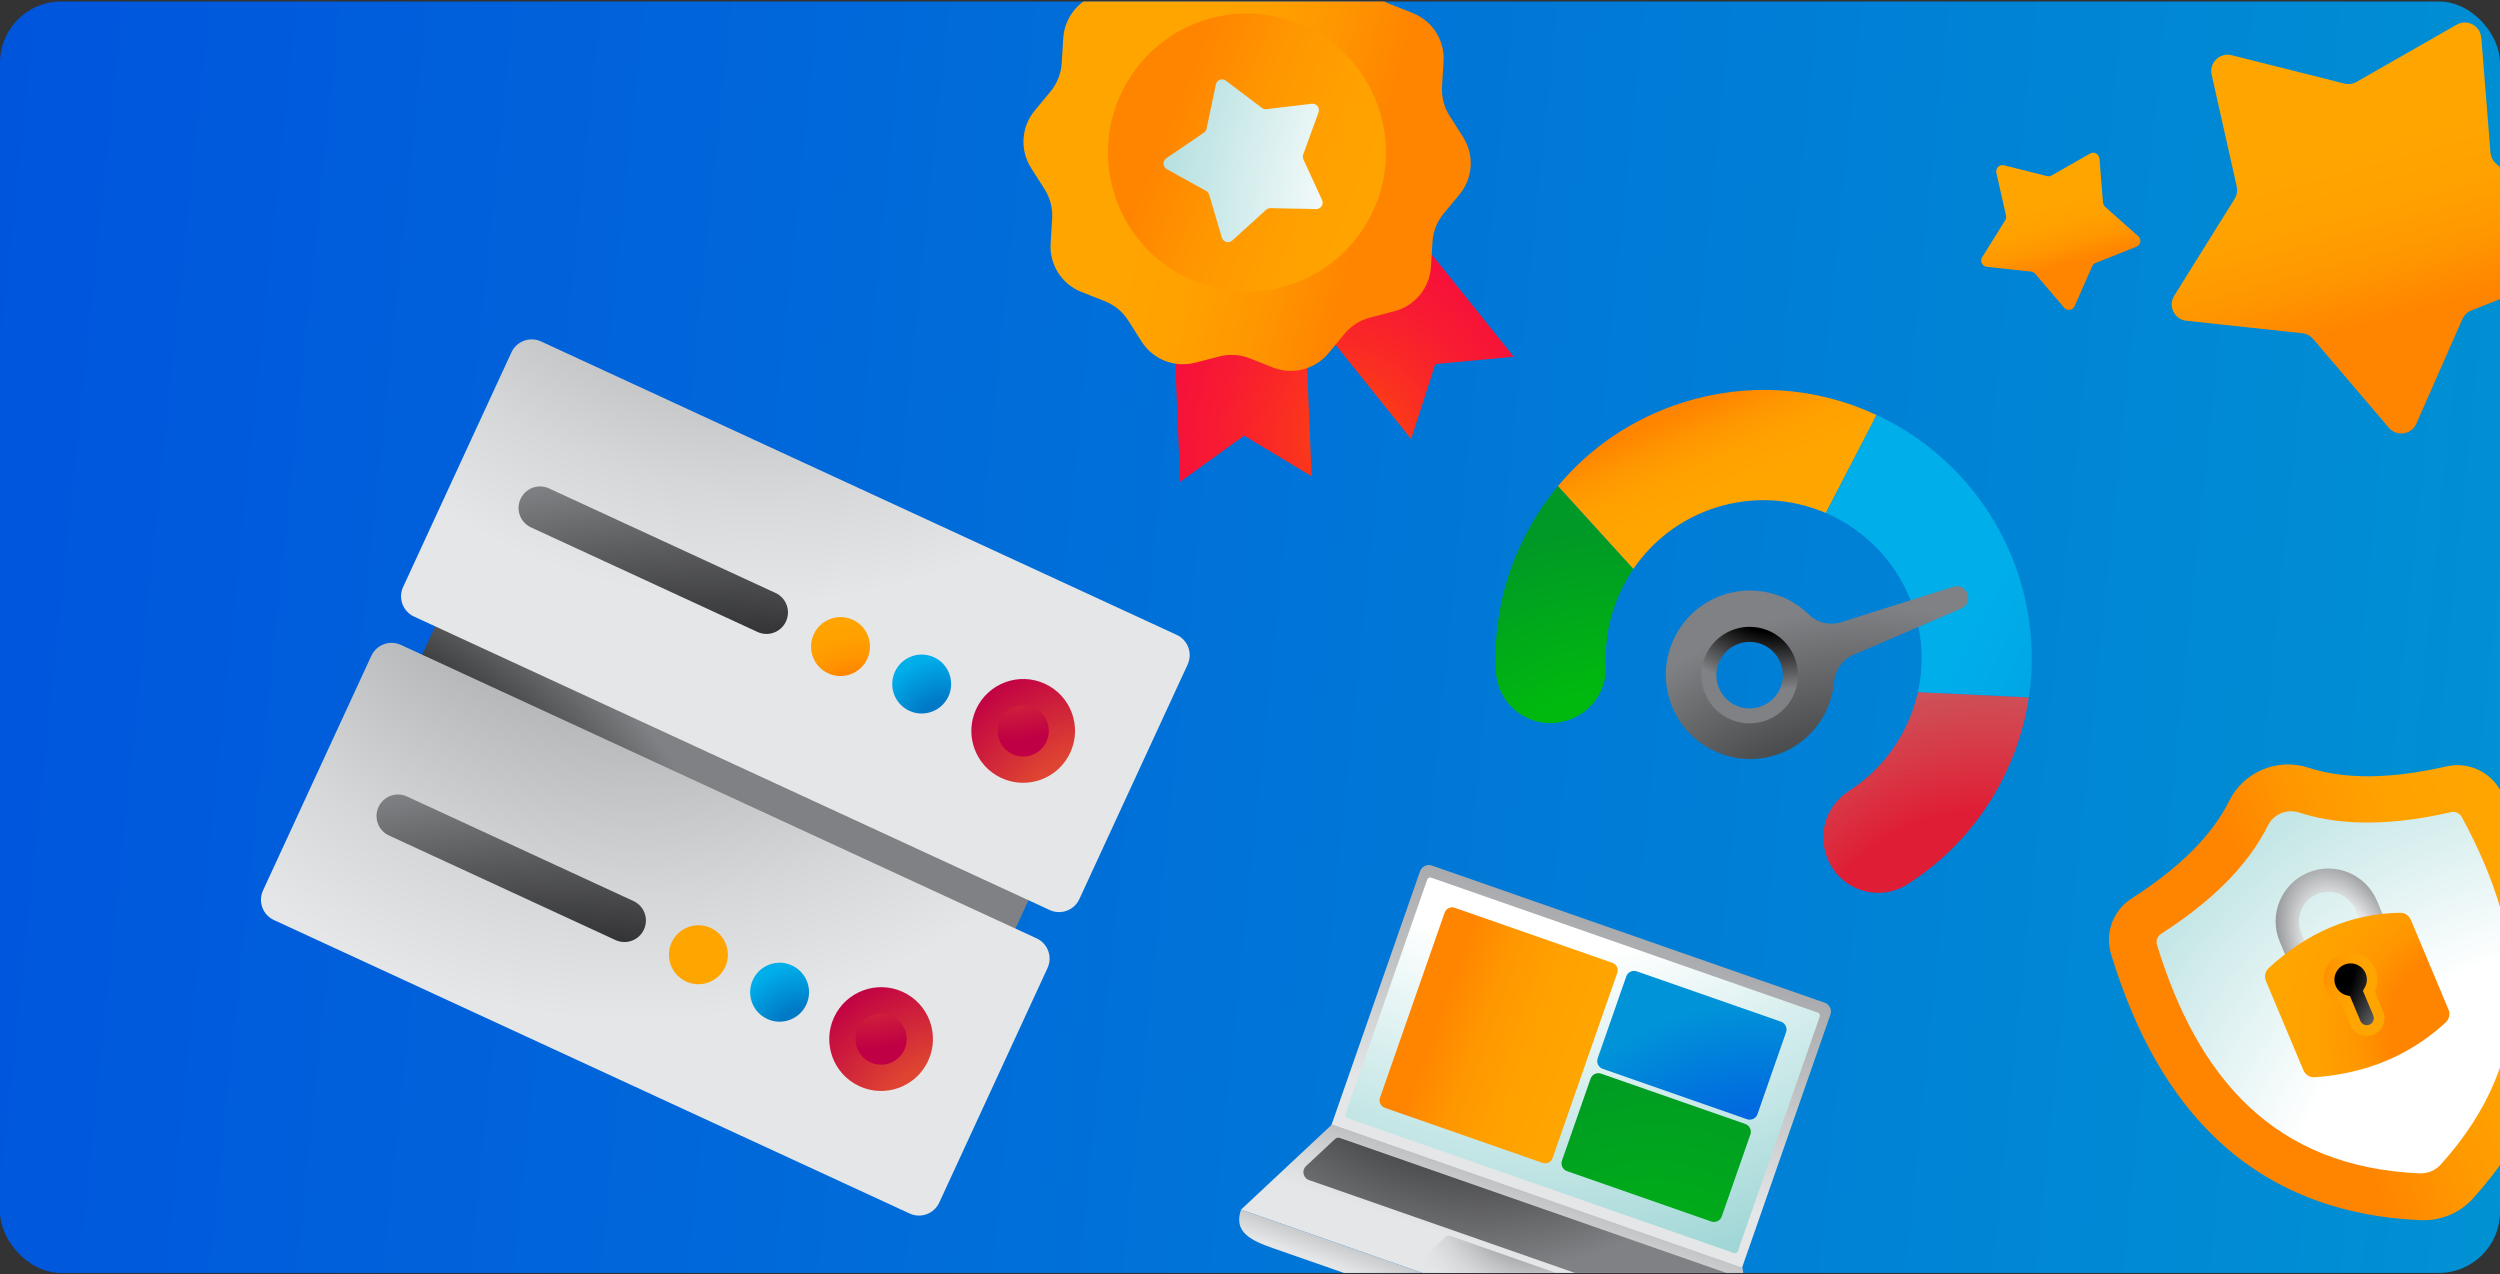 <svg width="818" height="417" viewBox="0 0 818 417" fill="none" xmlns="http://www.w3.org/2000/svg">
<rect x="0" y="0" width="818" height="417" fill="#333333" stroke="none"/>
<g clip-path="url(#clip0_2100_7126)">
<rect y="0.5" width="818" height="416" rx="20" fill="url(#paint0_linear_2100_7126)"/>
<g clip-path="url(#clip1_2100_7126)">
<path d="M468.528 283.215L597.032 328.078C598.633 328.637 599.466 330.392 598.913 331.976L569.952 414.93L435.669 368.05L464.63 285.096C465.189 283.495 466.944 282.662 468.528 283.215Z" fill="url(#paint1_linear_2100_7126)"/>
<path d="M560.1 458.531L416.506 408.4C409.213 405.854 403.521 403.085 406.067 395.792L576.1 455.154C573.554 462.447 567.393 461.077 560.083 458.525L560.1 458.531Z" fill="url(#paint2_linear_2100_7126)"/>
<path d="M576.1 455.154L406.067 395.792L435.829 367.93L570.146 414.823L576.1 455.154Z" fill="url(#paint3_linear_2100_7126)"/>
<path d="M517.715 431.998L466.195 414.012C465.15 413.647 464.861 412.296 465.67 411.544L472.962 404.697C473.369 404.312 473.936 404.198 474.459 404.38L517.241 419.316C517.763 419.498 518.13 419.958 518.216 420.496L519.661 430.393C519.827 431.486 518.759 432.363 517.715 431.998Z" fill="url(#paint4_radial_2100_7126)"/>
<path d="M564.748 433.753L428.289 386.113C426.357 385.438 425.839 382.953 427.322 381.557L436.829 372.672C437.26 372.276 437.868 372.156 438.407 372.345L565.397 416.679C565.954 416.873 566.338 417.34 566.429 417.918L568.34 430.789C568.632 432.805 566.68 434.428 564.748 433.753Z" fill="url(#paint5_radial_2100_7126)"/>
<path d="M594.8 331.341L468.28 287.171C467.751 286.986 467.173 287.265 466.988 287.794L440.197 364.534C440.012 365.063 440.291 365.641 440.82 365.826L567.34 409.996C567.868 410.181 568.447 409.902 568.631 409.373L595.423 332.633C595.607 332.104 595.328 331.526 594.8 331.341Z" fill="url(#paint6_radial_2100_7126)"/>
<path d="M527.578 315.039L475.971 297.022C474.625 296.552 473.153 297.262 472.684 298.608L451.531 359.196C451.061 360.542 451.771 362.014 453.117 362.484L504.724 380.501C506.07 380.971 507.542 380.26 508.012 378.915L529.164 318.327C529.634 316.981 528.924 315.509 527.578 315.039Z" fill="url(#paint7_linear_2100_7126)"/>
<path d="M582.753 334.302L535.55 317.822C534.146 317.332 532.611 318.073 532.121 319.476L522.757 346.298C522.267 347.701 523.008 349.236 524.411 349.726L571.615 366.206C573.018 366.696 574.553 365.955 575.043 364.552L584.407 337.73C584.897 336.327 584.157 334.792 582.753 334.302Z" fill="url(#paint8_radial_2100_7126)"/>
<path d="M571.068 367.772L523.865 351.292C522.461 350.802 520.926 351.543 520.436 352.946L511.072 379.768C510.582 381.172 511.323 382.707 512.726 383.197L559.93 399.676C561.333 400.166 562.868 399.426 563.358 398.022L572.722 371.2C573.212 369.797 572.472 368.262 571.068 367.772Z" fill="url(#paint9_radial_2100_7126)"/>
</g>
<g clip-path="url(#clip2_2100_7126)">
<path d="M364.423 234.127L170.311 144.516L128.751 234.542L322.863 324.153L364.423 234.127Z" fill="url(#paint10_radial_2100_7126)"/>
<path d="M385.03 207.739L177.028 111.716C173.368 110.026 169.029 111.628 167.337 115.293L131.904 192.046C130.212 195.711 131.808 200.052 135.468 201.742L343.469 297.765C347.13 299.455 351.469 297.854 353.161 294.189L388.594 217.435C390.286 213.77 388.69 209.429 385.03 207.739Z" fill="url(#paint11_radial_2100_7126)"/>
<path d="M253.758 194.02L179.632 159.8C176.12 158.178 171.956 159.714 170.333 163.231L170.321 163.256C168.698 166.772 170.229 170.938 173.742 172.559L247.868 206.779C251.38 208.401 255.544 206.864 257.167 203.348L257.179 203.323C258.802 199.807 257.271 195.641 253.758 194.02Z" fill="url(#paint12_radial_2100_7126)"/>
<path d="M270.972 220.316C275.804 222.547 281.531 220.434 283.764 215.596C285.997 210.759 283.89 205.03 279.059 202.799C274.228 200.569 268.501 202.682 266.268 207.519C264.035 212.357 266.141 218.086 270.972 220.316Z" fill="url(#paint13_radial_2100_7126)"/>
<path d="M297.533 232.578C302.364 234.809 308.091 232.695 310.324 227.858C312.557 223.021 310.451 217.291 305.62 215.061C300.788 212.831 295.061 214.944 292.828 219.781C290.595 224.618 292.702 230.348 297.533 232.578Z" fill="url(#paint14_radial_2100_7126)"/>
<path d="M327.671 254.571C336.176 258.498 346.258 254.777 350.189 246.262C354.121 237.746 350.413 227.659 341.907 223.733C333.402 219.807 323.32 223.527 319.389 232.043C315.458 240.558 319.166 250.645 327.671 254.571Z" fill="url(#paint15_radial_2100_7126)"/>
<path d="M331.275 246.764C335.474 248.702 340.451 246.866 342.392 242.662C344.333 238.458 342.502 233.478 338.303 231.54C334.104 229.602 329.127 231.438 327.187 235.642C325.246 239.846 327.076 244.826 331.275 246.764Z" fill="url(#paint16_radial_2100_7126)"/>
<path d="M339.19 307.036L131.188 211.013C127.528 209.323 123.189 210.924 121.497 214.589L86.064 291.343C84.372 295.008 85.968 299.349 89.628 301.039L297.629 397.062C301.29 398.752 305.629 397.151 307.321 393.486L342.754 316.732C344.446 313.067 342.85 308.726 339.19 307.036Z" fill="url(#paint17_radial_2100_7126)"/>
<path d="M207.28 294.827L133.154 260.607C129.641 258.985 125.478 260.522 123.854 264.039L123.843 264.063C122.219 267.58 123.751 271.745 127.263 273.367L201.389 307.587C204.902 309.208 209.065 307.672 210.689 304.155L210.7 304.131C212.324 300.614 210.792 296.448 207.28 294.827Z" fill="url(#paint18_radial_2100_7126)"/>
<path d="M224.482 321.148C229.314 323.378 235.041 321.265 237.274 316.428C239.507 311.591 237.4 305.861 232.569 303.631C227.738 301.4 222.011 303.514 219.778 308.351C217.545 313.188 219.651 318.918 224.482 321.148Z" fill="url(#paint19_radial_2100_7126)"/>
<path d="M251.043 333.41C255.874 335.64 261.601 333.527 263.834 328.69C266.067 323.852 263.961 318.123 259.13 315.892C254.298 313.662 248.571 315.775 246.338 320.613C244.105 325.45 246.212 331.179 251.043 333.41Z" fill="url(#paint20_radial_2100_7126)"/>
<path d="M281.181 355.403C289.686 359.33 299.768 355.609 303.699 347.094C307.631 338.578 303.923 328.492 295.417 324.565C286.912 320.639 276.83 324.359 272.899 332.875C268.968 341.39 272.676 351.477 281.181 355.403Z" fill="url(#paint21_radial_2100_7126)"/>
<path d="M284.785 347.596C288.984 349.534 293.961 347.698 295.902 343.494C297.843 339.29 296.012 334.31 291.813 332.372C287.614 330.434 282.637 332.27 280.697 336.474C278.756 340.678 280.586 345.658 284.785 347.596Z" fill="url(#paint22_radial_2100_7126)"/>
</g>
<g clip-path="url(#clip3_2100_7126)">
<path d="M614.035 135.798L597.428 167.865C586.419 163.128 573.729 162.181 561.428 166.072C549.991 169.704 540.7 176.965 534.419 186.185L509.742 159.073C520.335 146.344 534.35 136.869 550.519 131.734C571.646 125.025 594.06 126.466 614.035 135.798Z" fill="url(#paint23_linear_2100_7126)"/>
<path d="M663.84 228.191L627.521 226.469C629.487 217.673 629.094 208.479 626.293 199.663C621.577 184.818 610.715 173.569 597.41 167.855L614.017 135.788C614.927 136.212 615.846 136.665 616.746 137.108C637.396 147.59 653.14 165.91 660.363 187.912C664.7 201.125 665.833 214.844 663.832 228.163L663.84 228.191Z" fill="url(#paint24_radial_2100_7126)"/>
<path d="M654.927 255.629C648.171 268.674 638.483 279.566 626.703 287.633C625.825 288.237 624.938 288.814 624.033 289.38C614.167 295.615 601.036 290.792 597.501 279.665L597.403 279.355C595.273 272.651 597.318 265.52 602.32 260.862C603.116 260.098 604.014 259.409 604.957 258.815C612.494 253.987 618.693 247.243 622.922 239.078C625.007 235.051 626.544 230.81 627.512 226.487L663.831 228.21C662.416 237.668 659.444 246.907 654.918 255.647L654.927 255.629Z" fill="url(#paint25_radial_2100_7126)"/>
<path d="M513.042 235.644L512.704 235.751C501.652 239.277 490.228 231.478 489.475 219.933C489.467 219.858 489.468 219.765 489.46 219.69C488.658 204.33 491.941 188.992 499.197 174.981C502.166 169.247 505.7 163.923 509.742 159.073L534.409 186.204C528.195 195.341 524.916 206.398 525.448 217.734C525.513 219.062 525.429 220.36 525.196 221.628C524.076 228.109 519.474 233.586 513.024 235.635L513.042 235.644Z" fill="url(#paint26_radial_2100_7126)"/>
<path d="M606.465 214.27L641.686 199.115C646.106 197.215 643.63 190.543 639.039 192.002L602.55 203.559C598.832 204.739 594.704 203.849 591.929 201.117C583.944 193.311 571.577 190.696 560.612 195.961C548.585 201.734 542.416 215.555 546.132 228.376C550.642 243.937 567.351 252.167 582.255 246.612C592.517 242.795 599.155 233.477 600.075 223.246C600.43 219.287 602.835 215.826 606.475 214.251L606.465 214.27ZM558.645 225.983C555.782 218.287 559.717 209.688 567.413 206.825C575.11 203.962 583.71 207.898 586.573 215.594C589.437 223.29 585.502 231.89 577.805 234.752C570.109 237.615 561.509 233.679 558.645 225.983Z" fill="url(#paint27_radial_2100_7126)"/>
<path d="M565.221 234.919C557.482 230.911 554.448 221.362 558.456 213.624C562.463 205.886 572.012 202.853 579.752 206.861C587.491 210.869 590.524 220.418 586.517 228.156C582.51 235.894 572.96 238.927 565.221 234.919ZM577.484 211.24C572.157 208.482 565.565 210.575 562.807 215.901C560.049 221.227 562.143 227.818 567.47 230.577C572.796 233.335 579.388 231.242 582.146 225.916C584.904 220.59 582.81 213.999 577.484 211.24Z" fill="url(#paint28_radial_2100_7126)"/>
</g>
<g clip-path="url(#clip4_2100_7126)">
<path d="M801.495 397.573C798.578 398.797 795.367 399.367 792.21 399.251C765.38 398.149 742.981 389.311 725.599 373.004C710.262 358.588 698.852 338.713 690.736 312.187C688.645 305.35 691.373 297.892 697.379 294.045C713.297 283.822 723.795 273.332 729.429 262.002C731.709 257.406 735.593 253.786 740.331 251.798C745.07 249.81 750.381 249.591 755.251 251.168C767.299 255.079 782.122 254.944 800.569 250.749C807.522 249.159 814.762 252.452 818.168 258.719C831.394 283.102 837.597 305.16 837.132 326.188C836.59 350.016 827.203 372.19 809.192 392.106C807.069 394.457 804.413 396.348 801.495 397.573Z" fill="url(#paint29_linear_2100_7126)"/>
<path d="M752.198 265.851C766.623 270.546 783.474 269.959 801.986 265.737C803.386 265.414 804.822 266.082 805.506 267.349C827.136 307.199 830.639 345.594 798.573 381.075C796.848 382.974 794.366 384.015 791.803 383.915C743.98 381.935 719.062 352.545 705.781 309.192C705.356 307.816 705.886 306.323 707.097 305.55C723.079 295.3 735.305 283.687 742.06 270.104C743.913 266.389 748.249 264.57 752.198 265.851Z" fill="url(#paint30_radial_2100_7126)"/>
<path d="M758.123 292.576C763.007 290.527 768.659 292.838 770.708 297.722L773.305 303.911C775.354 308.795 773.043 314.447 768.159 316.496C763.276 318.545 757.624 316.234 755.575 311.35L752.978 305.161C750.929 300.277 753.239 294.625 758.123 292.576ZM755.168 285.532C746.383 289.218 742.248 299.332 745.934 308.116L748.531 314.306C752.217 323.09 762.33 327.225 771.115 323.54C779.899 319.854 784.034 309.74 780.349 300.956L777.752 294.766C774.066 285.982 763.952 281.847 755.168 285.532Z" fill="url(#paint31_radial_2100_7126)"/>
<path d="M776.261 307.296L755.919 315.831L767.572 343.603L787.913 335.068L776.261 307.296Z" fill="url(#paint32_radial_2100_7126)"/>
<path d="M785.28 298.659C769.374 298.925 755.056 305.009 742.329 316.737C741.169 317.812 740.791 319.487 741.406 320.953L753.674 350.192C754.296 351.675 755.802 352.598 757.4 352.477C774.333 351.268 788.584 345.25 800.224 334.547C801.385 333.472 801.763 331.797 801.147 330.33L788.818 300.947C788.223 299.528 786.818 298.62 785.296 298.652L785.28 298.659ZM774.142 324.203L777.381 331.923C778.071 333.568 777.304 335.444 775.66 336.134C774.016 336.823 772.14 336.056 771.45 334.412L768.21 326.692C766.131 326.389 764.248 325.018 763.375 322.939C762.043 319.763 763.53 316.125 766.706 314.793C769.881 313.461 773.519 314.948 774.851 318.123C775.724 320.203 775.383 322.507 774.142 324.203Z" fill="url(#paint33_radial_2100_7126)"/>
<path d="M776.654 338.503C773.721 339.734 770.318 338.356 769.08 335.406L766.341 328.878C763.926 328.091 762 326.302 761.006 323.933C759.133 319.468 761.247 314.297 765.712 312.423C770.176 310.55 775.348 312.664 777.221 317.129C778.215 319.499 778.142 322.126 777.012 324.401L779.751 330.929C780.982 333.863 779.604 337.265 776.654 338.503ZM767.064 315.647C764.372 316.777 763.1 319.888 764.23 322.58C764.865 324.095 766.131 325.214 767.709 325.632L768.925 325.956L772.32 334.047C772.807 335.207 774.157 335.759 775.318 335.273C776.478 334.786 777.03 333.436 776.543 332.275L773.148 324.184L773.769 323.089C774.561 321.677 774.665 319.983 774.03 318.468C772.9 315.777 769.788 314.504 767.096 315.634L767.064 315.647Z" fill="url(#paint34_radial_2100_7126)"/>
</g>
<path d="M811.878 12.285L814.881 49.922C815.001 51.302 815.635 52.592 816.665 53.497L845.128 78.748C848.117 81.41 847.26 86.286 843.541 87.74L808.625 101.585C807.312 102.101 806.265 103.119 805.69 104.408L790.622 138.634C789.029 142.251 784.193 142.965 781.624 139.952L756.848 110.896C755.956 109.851 754.712 109.194 753.346 109.045L715.381 104.953C711.444 104.529 709.309 100.131 711.399 96.777L731.181 65.042C731.922 63.841 732.172 62.402 731.859 61.026L723.652 24.44C722.782 20.541 726.328 17.085 730.185 18.061L767.085 27.345C768.438 27.677 769.853 27.491 771.044 26.804L803.827 8.074C807.239 6.118 811.521 8.38 811.844 12.309L811.878 12.285Z" fill="url(#paint35_linear_2100_7126)"/>
<path d="M686.952 51.888L688.099 66.273C688.138 66.803 688.387 67.295 688.774 67.648L699.642 77.297C700.787 78.305 700.459 80.17 699.036 80.735L685.692 86.02C685.183 86.218 684.788 86.604 684.567 87.103L678.808 100.174C678.206 101.555 676.36 101.833 675.379 100.677L665.912 89.582C665.568 89.188 665.086 88.933 664.567 88.871L650.066 87.304C648.559 87.144 647.748 85.463 648.549 84.188L656.102 72.063C656.389 71.6 656.485 71.056 656.363 70.524L653.209 56.522C652.873 55.028 654.229 53.707 655.707 54.084L669.802 57.625C670.312 57.745 670.859 57.674 671.319 57.407L683.848 50.248C685.158 49.496 686.785 50.355 686.903 51.861L686.952 51.888Z" fill="url(#paint36_linear_2100_7126)"/>
<path d="M429.16 155.847L407.076 142.556L386.154 157.64L382.602 71.616L425.608 69.823L429.16 155.847Z" fill="url(#paint37_radial_2100_7126)"/>
<path d="M461.715 143.644L469.637 119.105L495.302 116.725L441.448 49.557L407.861 76.476L461.715 143.644Z" fill="url(#paint38_radial_2100_7126)"/>
<path d="M456.236 101.847L448.283 103.903C445.015 104.743 442.094 106.608 439.947 109.204L434.714 115.538C430.307 120.887 422.947 122.78 416.508 120.244L408.87 117.233C405.725 115.986 402.277 115.776 398.992 116.622L391.039 118.679C384.33 120.405 377.259 117.624 373.545 111.775L369.135 104.839C367.318 101.996 364.64 99.784 361.502 98.553L353.864 95.542C347.425 93.007 343.331 86.607 343.76 79.686L344.268 71.484C344.469 68.116 343.614 64.758 341.798 61.915L337.387 54.979C333.656 49.136 334.124 41.546 338.538 36.214L343.771 29.88C345.911 27.268 347.191 24.053 347.392 20.685L347.899 12.483C348.328 5.562 353.162 -0.294 359.866 -2.036L367.819 -4.093C371.086 -4.933 374.007 -6.798 376.154 -9.394L381.387 -15.727C385.795 -21.077 393.155 -22.969 399.594 -20.434L407.232 -17.423C410.376 -16.175 413.825 -15.966 417.109 -16.812L425.062 -18.869C431.772 -20.594 438.842 -17.814 442.556 -11.965L446.967 -5.029C448.783 -2.186 451.461 0.026 454.6 1.257L462.238 4.268C468.677 6.804 472.771 13.203 472.341 20.124L471.834 28.326C471.633 31.694 472.487 35.052 474.304 37.895L478.714 44.831C482.445 50.674 481.978 58.264 477.564 63.597L472.331 69.93C470.19 72.543 468.911 75.757 468.71 79.125L468.203 87.327C467.773 94.248 462.939 100.104 456.236 101.847Z" fill="url(#paint39_linear_2100_7126)"/>
<path d="M423.974 92.486C447.493 83.67 459.412 57.457 450.596 33.937C441.779 10.418 415.566 -1.501 392.047 7.316C368.527 16.132 356.608 42.345 365.425 65.865C374.241 89.384 400.455 101.303 423.974 92.486Z" fill="url(#paint40_linear_2100_7126)"/>
<path d="M401.112 26.411L412.898 35.3C413.327 35.621 413.869 35.784 414.42 35.712L429.203 33.945C430.754 33.768 431.957 35.282 431.429 36.75L426.415 50.551C426.223 51.066 426.244 51.636 426.474 52.147L432.574 65.44C433.22 66.854 432.177 68.439 430.623 68.405L415.701 68.106C415.159 68.097 414.652 68.287 414.249 68.65L403.201 78.684C402.053 79.731 400.219 79.206 399.782 77.732L395.641 63.705C395.478 63.169 395.12 62.725 394.636 62.464L381.786 55.36C380.422 54.6 380.334 52.669 381.619 51.782L393.921 43.396C394.366 43.094 394.675 42.632 394.797 42.086L397.836 27.639C398.157 26.132 399.93 25.467 401.146 26.398L401.112 26.411Z" fill="url(#paint41_radial_2100_7126)"/>
</g>
<defs>
<linearGradient id="paint0_linear_2100_7126" x1="3.807" y1="8.88" x2="851.075" y2="96.435" gradientUnits="userSpaceOnUse">
<stop stop-color="#0055DD"/>
<stop offset="0.997" stop-color="#0091D3"/>
</linearGradient>
<linearGradient id="paint1_linear_2100_7126" x1="497.19" y1="409.855" x2="535.954" y2="294.57" gradientUnits="userSpaceOnUse">
<stop offset="0.3" stop-color="#E5E6E7"/>
<stop offset="0.7" stop-color="#BABCBE"/>
<stop offset="0.94" stop-color="#A6A8AB"/>
</linearGradient>
<linearGradient id="paint2_linear_2100_7126" x1="494.398" y1="416.008" x2="483.952" y2="445.928" gradientUnits="userSpaceOnUse">
<stop offset="0.08" stop-color="#A6A8AB"/>
<stop offset="0.34" stop-color="#CCCDCF"/>
<stop offset="0.55" stop-color="#E5E6E7"/>
</linearGradient>
<linearGradient id="paint3_linear_2100_7126" x1="536.341" y1="287.422" x2="479.168" y2="461.812" gradientUnits="userSpaceOnUse">
<stop offset="0.52" stop-color="#A6A8AB"/>
<stop offset="0.54" stop-color="#AEAFB2"/>
<stop offset="0.65" stop-color="#D5D7D8"/>
<stop offset="0.71" stop-color="#E5E6E7"/>
</linearGradient>
<radialGradient id="paint4_radial_2100_7126" cx="0" cy="0" r="1" gradientUnits="userSpaceOnUse" gradientTransform="translate(503.164 388.548) rotate(19.245) scale(46.587 46.587)">
<stop offset="0.5" stop-color="#A7A9AC"/>
<stop offset="0.62" stop-color="#C2C3C5"/>
<stop offset="0.74" stop-color="#D5D6D8"/>
<stop offset="0.87" stop-color="#E1E2E3"/>
<stop offset="1" stop-color="#E5E6E7"/>
</radialGradient>
<radialGradient id="paint5_radial_2100_7126" cx="0" cy="0" r="1" gradientUnits="userSpaceOnUse" gradientTransform="translate(484.323 303.023) rotate(19.245) scale(180.19 180.19)">
<stop offset="0.16"/>
<stop offset="0.63" stop-color="#808184"/>
</radialGradient>
<radialGradient id="paint6_radial_2100_7126" cx="0" cy="0" r="1" gradientUnits="userSpaceOnUse" gradientTransform="translate(507.331 225.372) rotate(19.245) scale(198.699 198.699)">
<stop offset="0.44" stop-color="white"/>
<stop offset="1" stop-color="#9BD4D4"/>
</radialGradient>
<linearGradient id="paint7_linear_2100_7126" x1="440.531" y1="320.735" x2="522.507" y2="350.428" gradientUnits="userSpaceOnUse">
<stop offset="0.36" stop-color="#FF8400"/>
<stop offset="0.38" stop-color="#FF8600"/>
<stop offset="0.54" stop-color="#FF9700"/>
<stop offset="0.72" stop-color="#FFA100"/>
<stop offset="0.95" stop-color="#FFA500"/>
</linearGradient>
<radialGradient id="paint8_radial_2100_7126" cx="0" cy="0" r="1" gradientUnits="userSpaceOnUse" gradientTransform="translate(577.021 414.762) rotate(19.245) scale(102.355 102.355)">
<stop offset="0.34" stop-color="#0057E4"/>
<stop offset="0.39" stop-color="#005CE2"/>
<stop offset="0.85" stop-color="#0093D8"/>
</radialGradient>
<radialGradient id="paint9_radial_2100_7126" cx="0" cy="0" r="1" gradientUnits="userSpaceOnUse" gradientTransform="translate(538.414 438.652) rotate(19.245) scale(97.598 104.43)">
<stop stop-color="#00B90F"/>
<stop offset="0.96" stop-color="#009826"/>
</radialGradient>
<radialGradient id="paint10_radial_2100_7126" cx="0" cy="0" r="1" gradientUnits="userSpaceOnUse" gradientTransform="translate(44.337 369.306) rotate(24.78) scale(265.838 266.163)">
<stop offset="0.56"/>
<stop offset="0.8" stop-color="#808184"/>
</radialGradient>
<radialGradient id="paint11_radial_2100_7126" cx="0" cy="0" r="1" gradientUnits="userSpaceOnUse" gradientTransform="translate(247.949 5.796) rotate(24.78) scale(375.528 375.987)">
<stop offset="0.18" stop-color="#A6A8AB"/>
<stop offset="0.22" stop-color="#AEAFB2"/>
<stop offset="0.41" stop-color="#D5D7D8"/>
<stop offset="0.51" stop-color="#E5E6E7"/>
</radialGradient>
<radialGradient id="paint12_radial_2100_7126" cx="0" cy="0" r="1" gradientUnits="userSpaceOnUse" gradientTransform="translate(231.721 478.423) rotate(24.78) scale(323.837 324.233)">
<stop offset="0.73"/>
<stop offset="1" stop-color="#808184"/>
</radialGradient>
<radialGradient id="paint13_radial_2100_7126" cx="0" cy="0" r="1" gradientUnits="userSpaceOnUse" gradientTransform="translate(284.014 248.416) rotate(24.78) scale(51.369 51.432)">
<stop offset="0.54" stop-color="#FF8400"/>
<stop offset="0.56" stop-color="#FF8600"/>
<stop offset="0.67" stop-color="#FF9700"/>
<stop offset="0.79" stop-color="#FFA100"/>
<stop offset="0.95" stop-color="#FFA500"/>
</radialGradient>
<radialGradient id="paint14_radial_2100_7126" cx="0" cy="0" r="1" gradientUnits="userSpaceOnUse" gradientTransform="translate(309.133 238.762) rotate(24.78) scale(28.154 28.188)">
<stop offset="0.34" stop-color="#0079C6"/>
<stop offset="0.85" stop-color="#00AEEA"/>
</radialGradient>
<radialGradient id="paint15_radial_2100_7126" cx="0" cy="0" r="1" gradientUnits="userSpaceOnUse" gradientTransform="translate(360.547 275.372) rotate(24.78) scale(85.213 85.317)">
<stop offset="0.35" stop-color="#DE4431"/>
<stop offset="0.73" stop-color="#C00044"/>
</radialGradient>
<radialGradient id="paint16_radial_2100_7126" cx="0" cy="0" r="1" gradientUnits="userSpaceOnUse" gradientTransform="translate(329.177 196.369) rotate(24.78) scale(62.749 62.826)">
<stop offset="0.35" stop-color="#DE4431"/>
<stop offset="0.73" stop-color="#C00044"/>
</radialGradient>
<radialGradient id="paint17_radial_2100_7126" cx="0" cy="0" r="1" gradientUnits="userSpaceOnUse" gradientTransform="translate(207.687 131.493) rotate(24.78) scale(397.617 398.103)">
<stop offset="0.18" stop-color="#A6A8AB"/>
<stop offset="0.22" stop-color="#AEAFB2"/>
<stop offset="0.41" stop-color="#D5D7D8"/>
<stop offset="0.51" stop-color="#E5E6E7"/>
</radialGradient>
<radialGradient id="paint18_radial_2100_7126" cx="0" cy="0" r="1" gradientUnits="userSpaceOnUse" gradientTransform="translate(185.255 579.266) rotate(24.78) scale(323.837 324.233)">
<stop offset="0.73"/>
<stop offset="1" stop-color="#808184"/>
</radialGradient>
<radialGradient id="paint19_radial_2100_7126" cx="0" cy="0" r="1" gradientUnits="userSpaceOnUse" gradientTransform="translate(237.548 349.259) rotate(24.78) scale(1.342 1.344)">
<stop offset="0.54" stop-color="#FF8400"/>
<stop offset="0.56" stop-color="#FF8600"/>
<stop offset="0.67" stop-color="#FF9700"/>
<stop offset="0.79" stop-color="#FFA100"/>
<stop offset="0.95" stop-color="#FFA500"/>
</radialGradient>
<radialGradient id="paint20_radial_2100_7126" cx="0" cy="0" r="1" gradientUnits="userSpaceOnUse" gradientTransform="translate(262.655 339.569) rotate(24.78) scale(28.154 28.188)">
<stop offset="0.34" stop-color="#0079C6"/>
<stop offset="0.85" stop-color="#00AEEA"/>
</radialGradient>
<radialGradient id="paint21_radial_2100_7126" cx="0" cy="0" r="1" gradientUnits="userSpaceOnUse" gradientTransform="translate(314.068 376.179) rotate(24.78) scale(85.213 85.317)">
<stop offset="0.35" stop-color="#DE4431"/>
<stop offset="0.73" stop-color="#C00044"/>
</radialGradient>
<radialGradient id="paint22_radial_2100_7126" cx="0" cy="0" r="1" gradientUnits="userSpaceOnUse" gradientTransform="translate(282.711 297.212) rotate(24.78) scale(62.749 62.826)">
<stop offset="0.35" stop-color="#DE4431"/>
<stop offset="0.73" stop-color="#C00044"/>
</radialGradient>
<linearGradient id="paint23_linear_2100_7126" x1="520.832" y1="53.077" x2="579.863" y2="188.764" gradientUnits="userSpaceOnUse">
<stop offset="0.58" stop-color="#FF8400"/>
<stop offset="0.59" stop-color="#FF8600"/>
<stop offset="0.65" stop-color="#FF9700"/>
<stop offset="0.71" stop-color="#FFA100"/>
<stop offset="0.79" stop-color="#FFA500"/>
</linearGradient>
<radialGradient id="paint24_radial_2100_7126" cx="0" cy="0" r="1" gradientUnits="userSpaceOnUse" gradientTransform="translate(805.305 290.437) rotate(27.378) scale(251.576 251.549)">
<stop stop-color="#0079C6"/>
<stop offset="0.721" stop-color="#00AEEA"/>
</radialGradient>
<radialGradient id="paint25_radial_2100_7126" cx="0" cy="0" r="1" gradientUnits="userSpaceOnUse" gradientTransform="translate(649.696 326.769) rotate(27.378) scale(120.134 120.122)">
<stop offset="0.51" stop-color="#DF1D34"/>
<stop offset="0.85" stop-color="#FF453A" stop-opacity="0.8"/>
</radialGradient>
<radialGradient id="paint26_radial_2100_7126" cx="0" cy="0" r="1" gradientUnits="userSpaceOnUse" gradientTransform="translate(531.919 288.228) rotate(27.378) scale(139.655 139.64)">
<stop offset="0.44" stop-color="#00B90F"/>
<stop offset="0.83" stop-color="#009826"/>
</radialGradient>
<radialGradient id="paint27_radial_2100_7126" cx="0" cy="0" r="1" gradientUnits="userSpaceOnUse" gradientTransform="translate(612.053 315.512) rotate(27.378) scale(139.509 139.494)">
<stop offset="0.111"/>
<stop offset="0.84" stop-color="#808184"/>
</radialGradient>
<radialGradient id="paint28_radial_2100_7126" cx="0" cy="0" r="1" gradientUnits="userSpaceOnUse" gradientTransform="translate(581.575 178.434) rotate(27.378) scale(56.033 56.028)">
<stop offset="0.51"/>
<stop offset="0.84" stop-color="#808184"/>
</radialGradient>
<linearGradient id="paint29_linear_2100_7126" x1="706.24" y1="351.802" x2="835.574" y2="297.536" gradientUnits="userSpaceOnUse">
<stop offset="0.36" stop-color="#FF8400"/>
<stop offset="0.38" stop-color="#FF8600"/>
<stop offset="0.54" stop-color="#FF9700"/>
<stop offset="0.72" stop-color="#FFA100"/>
<stop offset="0.94" stop-color="#FFA500"/>
</linearGradient>
<radialGradient id="paint30_radial_2100_7126" cx="0" cy="0" r="1" gradientUnits="userSpaceOnUse" gradientTransform="translate(843.007 408.096) rotate(-22.762) scale(219.632)">
<stop offset="0.44" stop-color="white"/>
<stop offset="1" stop-color="#9BD4D4"/>
</radialGradient>
<radialGradient id="paint31_radial_2100_7126" cx="0" cy="0" r="1" gradientUnits="userSpaceOnUse" gradientTransform="translate(766.189 309.764) rotate(-113.642) scale(37.249 24.212)">
<stop offset="0.45" stop-color="#E5E6E7"/>
<stop offset="1" stop-color="#6D6E71"/>
</radialGradient>
<radialGradient id="paint32_radial_2100_7126" cx="0" cy="0" r="1" gradientUnits="userSpaceOnUse" gradientTransform="translate(746.059 313.789) rotate(-22.762) scale(41.112 41.112)">
<stop offset="0.6"/>
<stop offset="1" stop-color="#808184"/>
</radialGradient>
<radialGradient id="paint33_radial_2100_7126" cx="0" cy="0" r="1" gradientUnits="userSpaceOnUse" gradientTransform="translate(806.577 336.45) rotate(-22.762) scale(67.576 67.576)">
<stop offset="0.36" stop-color="#FF8400"/>
<stop offset="0.38" stop-color="#FF8600"/>
<stop offset="0.54" stop-color="#FF9700"/>
<stop offset="0.72" stop-color="#FFA100"/>
<stop offset="0.95" stop-color="#FFA500"/>
</radialGradient>
<radialGradient id="paint34_radial_2100_7126" cx="0" cy="0" r="1" gradientUnits="userSpaceOnUse" gradientTransform="translate(731.88 312.117) rotate(-22.762) scale(73.397 73.397)">
<stop offset="0.36" stop-color="#FF8400"/>
<stop offset="0.37" stop-color="#FF8600"/>
<stop offset="0.43" stop-color="#FF9700"/>
<stop offset="0.51" stop-color="#FFA100"/>
<stop offset="0.6" stop-color="#FFA500"/>
</radialGradient>
<linearGradient id="paint35_linear_2100_7126" x1="794.05" y1="147.175" x2="754.767" y2="3.321" gradientUnits="userSpaceOnUse">
<stop offset="0.29" stop-color="#FF8400"/>
<stop offset="0.31" stop-color="#FF8600"/>
<stop offset="0.42" stop-color="#FF9700"/>
<stop offset="0.54" stop-color="#FFA100"/>
<stop offset="0.69" stop-color="#FFA500"/>
</linearGradient>
<linearGradient id="paint36_linear_2100_7126" x1="680.154" y1="103.412" x2="665.154" y2="48.46" gradientUnits="userSpaceOnUse">
<stop offset="0.29" stop-color="#FF8400"/>
<stop offset="0.31" stop-color="#FF8600"/>
<stop offset="0.42" stop-color="#FF9700"/>
<stop offset="0.54" stop-color="#FFA100"/>
<stop offset="0.69" stop-color="#FFA500"/>
</linearGradient>
<radialGradient id="paint37_radial_2100_7126" cx="0" cy="0" r="1" gradientUnits="userSpaceOnUse" gradientTransform="translate(450.375 142.738) rotate(-2.379) scale(158.672 158.672)">
<stop stop-color="#FF5600"/>
<stop offset="0.05" stop-color="#FD4B09"/>
<stop offset="0.18" stop-color="#FA3020"/>
<stop offset="0.33" stop-color="#F81A32"/>
<stop offset="0.49" stop-color="#F60B3F"/>
<stop offset="0.67" stop-color="#F50246"/>
<stop offset="0.95" stop-color="#F50049"/>
</radialGradient>
<radialGradient id="paint38_radial_2100_7126" cx="0" cy="0" r="1" gradientUnits="userSpaceOnUse" gradientTransform="translate(437.067 147.502) rotate(141.281) scale(158.672 158.672)">
<stop stop-color="#FF5600"/>
<stop offset="0.05" stop-color="#FD4B09"/>
<stop offset="0.18" stop-color="#FA3020"/>
<stop offset="0.33" stop-color="#F81A32"/>
<stop offset="0.49" stop-color="#F60B3F"/>
<stop offset="0.67" stop-color="#F50246"/>
<stop offset="0.95" stop-color="#F50049"/>
</radialGradient>
<linearGradient id="paint39_linear_2100_7126" x1="558.574" y1="89.31" x2="309.658" y2="24.16" gradientUnits="userSpaceOnUse">
<stop offset="0.44" stop-color="#FF8400"/>
<stop offset="0.45" stop-color="#FF8600"/>
<stop offset="0.54" stop-color="#FF9700"/>
<stop offset="0.63" stop-color="#FFA100"/>
<stop offset="0.75" stop-color="#FFA500"/>
</linearGradient>
<linearGradient id="paint40_linear_2100_7126" x1="332.214" y1="18.729" x2="469.645" y2="75.251" gradientUnits="userSpaceOnUse">
<stop offset="0.36" stop-color="#FF8400"/>
<stop offset="0.38" stop-color="#FF8600"/>
<stop offset="0.54" stop-color="#FF9700"/>
<stop offset="0.72" stop-color="#FFA100"/>
<stop offset="0.94" stop-color="#FFA500"/>
</linearGradient>
<radialGradient id="paint41_radial_2100_7126" cx="0" cy="0" r="1" gradientUnits="userSpaceOnUse" gradientTransform="translate(512.867 72.491) rotate(-20.549) scale(157.193 157.193)">
<stop offset="0.44" stop-color="white"/>
<stop offset="1" stop-color="#9BD4D4"/>
</radialGradient>
<clipPath id="clip0_2100_7126">
<rect y="0.5" width="818" height="416" rx="20" fill="white"/>
</clipPath>
<clipPath id="clip1_2100_7126">
<rect width="180.098" height="135.336" fill="white" transform="translate(447.885 276.009) rotate(19.245)"/>
</clipPath>
<clipPath id="clip2_2100_7126">
<rect width="243.696" height="208.524" fill="white" transform="translate(170.4 108.656) rotate(24.78)"/>
</clipPath>
<clipPath id="clip3_2100_7126">
<rect width="175.374" height="140.664" fill="white" transform="translate(539.521 97.115) rotate(27.378)"/>
</clipPath>
<clipPath id="clip4_2100_7126">
<rect width="140.257" height="158.104" fill="white" transform="translate(675.658 278.915) rotate(-22.762)"/>
</clipPath>
</defs>
</svg>
